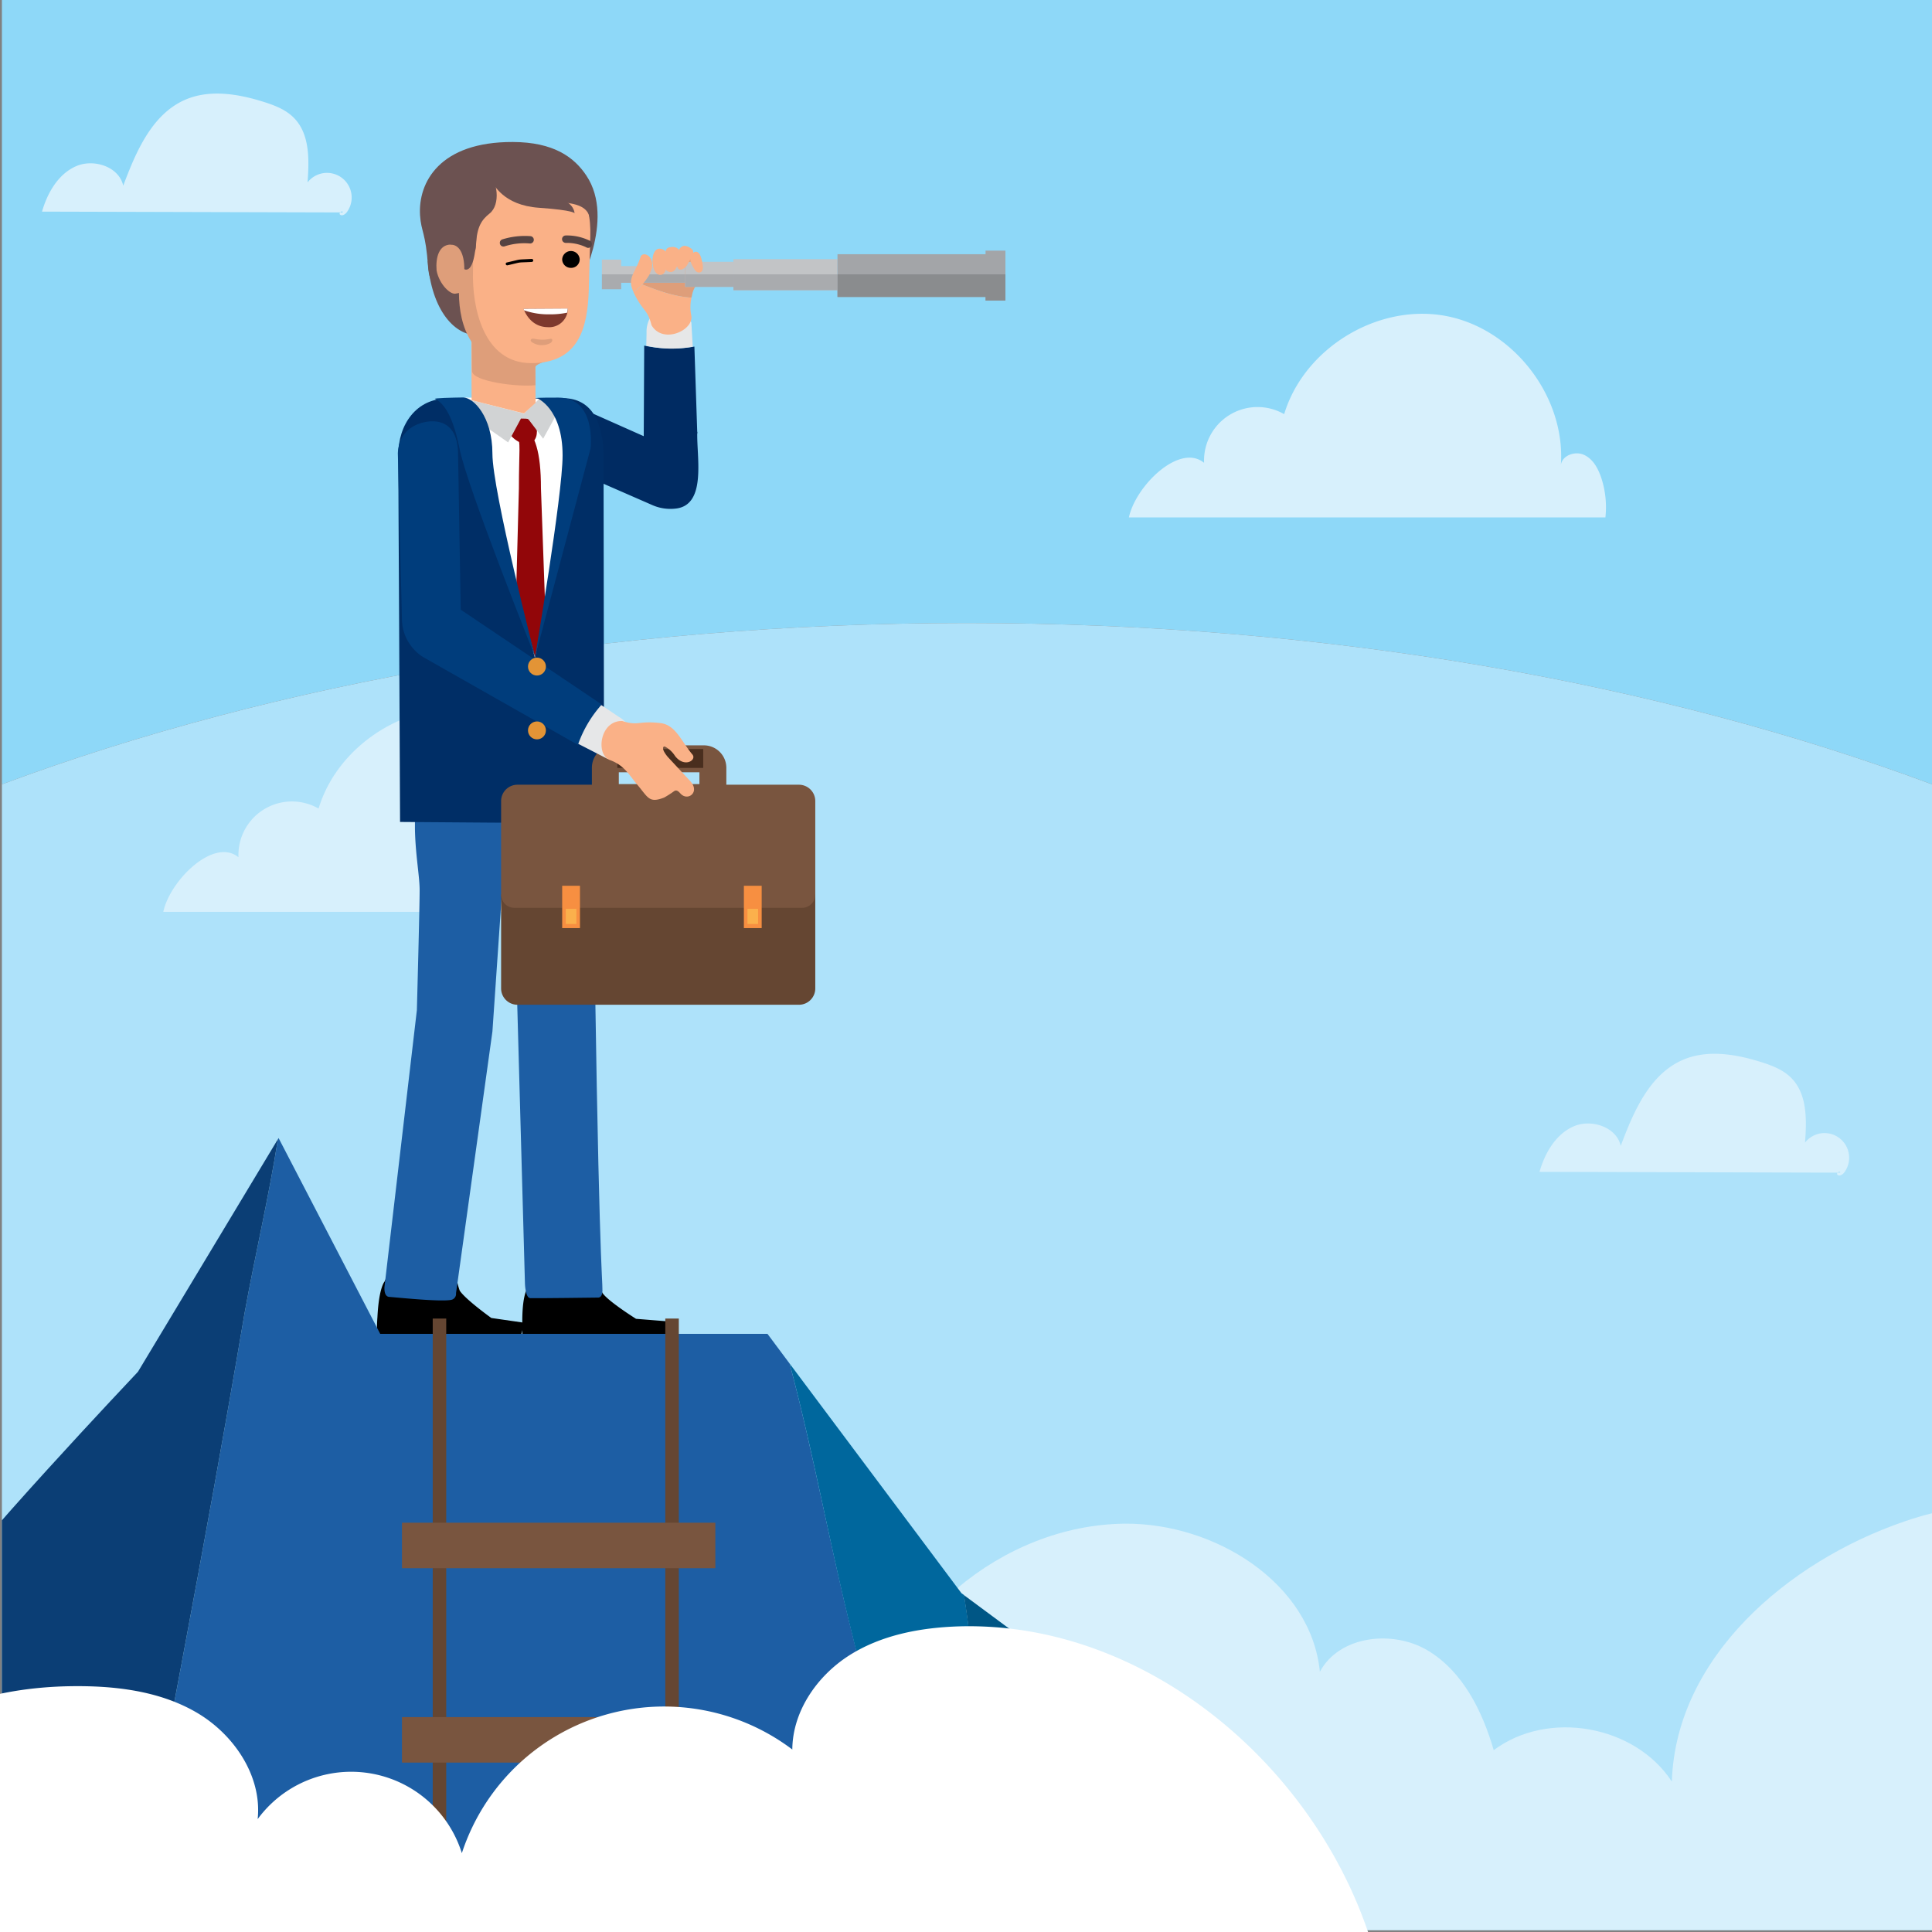 <svg xmlns="http://www.w3.org/2000/svg" xmlns:xlink="http://www.w3.org/1999/xlink" viewBox="0 0 502.409 502.438">
  <rect x="0" y="0" width="502.409" height="502.438" fill="#808080" stroke="none"/>
  <defs>
    <style>
      .cls-1 {
        clip-path: url(#clip-path);
      }

      .cls-2 {
        fill: #8ed8f8;
      }

      .cls-14, .cls-15, .cls-16, .cls-17, .cls-18, .cls-19, .cls-2, .cls-20, .cls-21, .cls-22, .cls-23, .cls-24, .cls-25, .cls-26, .cls-27, .cls-3, .cls-32, .cls-33, .cls-34, .cls-35, .cls-4, .cls-5, .cls-6, .cls-7, .cls-8, .cls-9 {
        fill-rule: evenodd;
      }

      .cls-3 {
        fill: #aee2fa;
      }

      .cls-4 {
        fill: #d7f0fc;
      }

      .cls-5 {
        fill: #002b62;
      }

      .cls-6 {
        fill: #e6e7e8;
      }

      .cls-7 {
        fill: #de9e7a;
      }

      .cls-8 {
        fill: #fab187;
      }

      .cls-10 {
        fill: #c2c4c6;
      }

      .cls-11 {
        fill: #a3a5a8;
      }

      .cls-12 {
        fill: #a9abae;
      }

      .cls-13 {
        fill: #8a8c8e;
      }

      .cls-14 {
        fill: #1d5ea4;
      }

      .cls-15 {
        fill: #002e66;
      }

      .cls-16 {
        fill: #fff;
      }

      .cls-17 {
        fill: #920609;
      }

      .cls-18 {
        fill: #d1d3d4;
      }

      .cls-19 {
        fill: #6c5251;
      }

      .cls-20 {
        fill: #554342;
      }

      .cls-21 {
        fill: #40252f;
      }

      .cls-22 {
        fill: #7e392d;
      }

      .cls-23 {
        fill: #003d7c;
      }

      .cls-24 {
        fill: #ece5d1;
      }

      .cls-25, .cls-36 {
        fill: #654632;
      }

      .cls-26, .cls-37 {
        fill: #79553f;
      }

      .cls-27 {
        fill: none;
        stroke: #79553f;
        stroke-miterlimit: 10;
        stroke-width: 7px;
      }

      .cls-28 {
        fill: #f78f41;
      }

      .cls-29 {
        fill: #fbb04c;
      }

      .cls-30 {
        fill: #492e1e;
      }

      .cls-31 {
        fill: #e39436;
      }

      .cls-32 {
        fill: #00679d;
      }

      .cls-33 {
        fill: #005685;
      }

      .cls-34 {
        fill: #036787;
      }

      .cls-35 {
        fill: #0b3e75;
      }

      .cls-38 {
        clip-path: url(#clip-path-6);
      }
    </style>
    <clipPath id="clip-path">
      <rect id="Rectangle_94" data-name="Rectangle 94" width="501.915" height="501.915"/>
    </clipPath>
    <clipPath id="clip-path-6">
      <rect id="Rectangle_99" data-name="Rectangle 99" width="501.915" height="501.915" transform="translate(0 0)"/>
    </clipPath>
  </defs>
  <g id="Group_135" data-name="Group 135" transform="translate(-369.007 -145)">
    <g id="Group_105" data-name="Group 105" class="cls-1" transform="translate(369.501 145)">
      <path id="XMLID_190_" class="cls-2" d="M732.215,0V203.957c-70.985-26.422-157.53-41.946-250.957-41.946S301.285,177.535,230.3,203.957V0Z" transform="translate(-230.3)"/>
    </g>
    <g id="Group_106" data-name="Group 106" class="cls-1" transform="translate(369.501 145)">
      <path id="XMLID_189_" class="cls-3" d="M732.215,493.846V791.8H230.3V493.846C301.285,467.424,387.83,451.9,481.258,451.9S661.23,467.424,732.215,493.846Z" transform="translate(-230.3 -289.889)"/>
    </g>
    <g id="Group_107" data-name="Group 107" class="cls-1" transform="translate(369.501 145)">
      <path id="XMLID_188_" class="cls-4" d="M347.4,566.617c1.721-8.1,13.121-19.4,19.539-14.161A13.913,13.913,0,0,1,387.768,539.8c5.163-17.137,24.271-28.788,41.874-25.562s31.334,20.9,30.079,38.791c.323-2.51,3.693-3.693,5.987-2.653,2.33,1.04,3.657,3.478,4.481,5.88a24.379,24.379,0,0,1,1.111,10.4H347.4Z" transform="translate(-305.418 -329.534)"/>
    </g>
    <g id="Mask_Group_108" data-name="Mask Group 108" class="cls-1" transform="translate(369.501 145)">
      <path id="XMLID_187_" class="cls-4" d="M834.871,1154.622c5.7-31.406,35.564-56.609,67.472-56.932,23.3-.215,48.435,15.273,50.765,38.5,5.019-9.357,18.858-10.97,28-5.557,9.142,5.449,14.233,15.739,17.208,25.956,14.054-10.54,36.712-6.561,46.32,8.174,1-32.194,30.007-57.218,60.481-67.651,9.608-3.3,20.435-5.485,29.721-1.4,5.808,2.546,10.325,7.314,14.591,11.974,9.25,10.146,18.32,20.865,23.411,33.664,5.162,12.906,5.915,27.1,6.6,41.014.789,15.738,1.111,33.09-8.819,45.351-5.593,6.919-13.8,11.257-22.012,14.663-47.754,19.862-101.638,15.129-153.084,10.074l-89.7-8.819c-23.088-2.259-46.786-4.7-67.651-14.878-5.163-2.509-10.325-5.7-13.3-10.648s-2.976-12.046,1.362-15.846Z" transform="translate(-610.372 -701.464)"/>
    </g>
    <g id="XMLID_101_" class="cls-1" transform="translate(369.501 145)">
      <g id="XMLID_111_" transform="translate(97.336 36.926)">
        <g id="XMLID_120_">
          <path id="XMLID_186_" class="cls-5" d="M695.7,285.153l.179-34.453a34.8,34.8,0,0,0,13.05.251l.753,22.55Z" transform="translate(-626.185 -197.748)"/>
          <path id="XMLID_185_" class="cls-6" d="M697.7,233.25l.072-3.3c-.143-3.262,1.721-6.31,5.019-6.453,3.011-.143,4.374-.323,6.632,3.693l.359,6.31a29.871,29.871,0,0,1-12.082-.251" transform="translate(-627.468 -180.262)"/>
          <path id="XMLID_184_" class="cls-7" d="M707.642,195.624a6.6,6.6,0,0,1,.753-2.187c.358-.5.825-.287.825-1.147,0-1.362,0-2.761-.036-4.123a3.075,3.075,0,0,0-.072-.825c0-.036,0-.072-.036-.072-.323-1.04-1.613-1.4-2.725-1.613-.968-.179-1.972-.359-2.94-.5a4.693,4.693,0,0,0-1.578-.108c-1.793.179-2.474,1.291-2.94,2.94a7.345,7.345,0,0,1-.789,1.936,1.906,1.906,0,0,1-.323.394.988.988,0,0,1-.323.251l-.072.036h-.036a.329.329,0,0,1-.43-.251c-.143-.43-.466.179-.251-.466a17.067,17.067,0,0,1-1.972,2.761c4.195,1.649,8.389,3.191,12.8,3.442A3.342,3.342,0,0,0,707.642,195.624Z" transform="translate(-625.543 -155.614)"/>
          <path id="XMLID_183_" class="cls-8" d="M690.694,206.3a10.983,10.983,0,0,1-2.295,2.008c2.438,5.127,3.621,4.3,4.7,8.6,2.94,5.055,11.15,1.291,10.325-2.581a11,11,0,0,1,.072-4.589C699.12,209.491,694.889,207.949,690.694,206.3Z" transform="translate(-621.502 -169.265)"/>
          <path id="XMLID_182_" class="cls-5" d="M654.2,319.777a11.7,11.7,0,0,1-6.274-1L622.4,307.624c-5.772-3.227-4.768-9.142-3.191-12.01,1.864-3.406,5.449-4.481,10.827-1.721l22.407,9.967h.036l7.35-4.051c-.251,6.31,2.581,19.073-5.629,19.969" transform="translate(-576.331 -224.449)"/>
          <path id="XMLID_179_" class="cls-9" d="M501.8,940.2l12.333,1.183.143-2.187c3.621,1.434,10.5,4.087,12.046,4.195,2.151.143,7.923.466,10.469.645,1.255.072,1.792-1.47,2.008-3.083a15.24,15.24,0,0,0,1.362-4.84l-8.425-1.219s-6.7-4.8-8.21-7.1a18.228,18.228,0,0,1-.968-4.194l-8.5-.5a9.282,9.282,0,0,1-1.542,3.047c-.143-1.111-.287-1.936-.287-1.936-2.151-.143-7.923-.86-8.174,1.111,0,0-1.542,1.4-1.936,9.357-.072.9-.108,1.9-.143,3.047h0Zm2.223-14.771a.323.323,0,0,1,.036-.179C504.023,925.251,504.023,925.323,504.023,925.43Z" transform="translate(-501.8 -629.085)"/>
          <g id="XMLID_168_" transform="translate(61.807 28.251)">
            <rect id="XMLID_178_" class="cls-10" width="18.535" height="4.338" transform="translate(0 4.015)"/>
            <rect id="XMLID_177_" class="cls-10" width="12.584" height="6.525" transform="translate(18.535 2.904)"/>
            <rect id="XMLID_176_" class="cls-10" width="27.068" height="8.066" transform="translate(31.083 2.223)"/>
            <rect id="XMLID_175_" class="cls-11" width="39.078" height="11.114" transform="translate(58.15 0.932)"/>
            <rect id="XMLID_174_" class="cls-11" width="5.163" height="12.978" transform="translate(96.655)"/>
            <rect id="XMLID_173_" class="cls-12" width="18.535" height="2.187" transform="translate(0 6.166)"/>
            <rect id="XMLID_172_" class="cls-12" width="12.584" height="3.262" transform="translate(18.535 6.166)"/>
            <rect id="XMLID_171_" class="cls-12" width="27.068" height="4.123" transform="translate(31.083 6.166)"/>
            <rect id="XMLID_170_" class="cls-13" width="39.078" height="5.88" transform="translate(58.15 6.166)"/>
            <rect id="XMLID_169_" class="cls-13" width="5.163" height="6.812" transform="translate(96.655 6.166)"/>
          </g>
          <path id="XMLID_165_" class="cls-9" d="M607.826,944.554l12.4.43V942.8c3.693,1.219,10.719,3.442,12.3,3.442h10.5c1.255,0,1.685-1.578,1.793-3.227a14.8,14.8,0,0,0,1.04-4.912l-8.5-.681s-6.991-4.374-8.64-6.6c-.609-.824-1.219-4.123-1.219-4.123h-8.533a9.411,9.411,0,0,1-1.362,3.155c-.215-1.076-.394-1.936-.394-1.936-2.151,0-7.959-.394-8.067,1.577,0,0-1.47,1.506-1.362,9.465,0,.9,0,1.9.036,3.047h0Zm1.291-14.878V929.5C609.152,929.532,609.117,929.568,609.117,929.676Z" transform="translate(-569.788 -631.394)"/>
          <path id="XMLID_164_" class="cls-14" d="M618.751,700.873c.036-3.764-1.076-8.067-2.438-117.09l.072-6.131L592.4,569.3l3.262,23.339,2.94,106.406s.107,3.657,1.362,3.729c1.219.072,17.567-.144,17.567-.144s1.183.215,1.219-1.757" transform="translate(-559.919 -402.126)"/>
          <path id="XMLID_163_" class="cls-5" d="M596.847,584.754c-1.864,4.338-16.348-.323-16.348-2.115-.036-4.481,1.828,13.874,1.828,13.874l9.608-.251c0,.036,6.31-14.77,4.912-11.508" transform="translate(-552.284 -410.231)"/>
          <path id="XMLID_162_" class="cls-14" d="M537.563,565.4l-.143,5.664,2.223,4.481-3.8,55.39-9.465,68.045a1.586,1.586,0,0,1-1.326,1.757c-2.8.5-12.512-.5-16.061-.789-1.47-.108-1.219-2.617-1.219-2.617l8.425-71.953s.753-27.749.717-31.441c-.036-3.513-1.111-9.178-1.219-15.7V565.579Z" transform="translate(-505.62 -399.624)"/>
          <path id="XMLID_161_" class="cls-15" d="M517.8,303.678l.072,15.452.143,26.243.251,53.633,24.056.179,18.284.072,10.719.108-.143-95.471c-.036-8.138-2.689-15.093-10.576-15.093l-30.007.108c-7.959-.072-12.835,6.6-12.8,14.771" transform="translate(-512.063 -222.188)"/>
          <path id="XMLID_160_" class="cls-16" d="M584.056,356.015,565.7,288.4l27,.394-.825,31.585Z" transform="translate(-542.791 -221.932)"/>
          <path id="XMLID_159_" class="cls-17" d="M601,309.607c-2.94,0-5.162-3.227-5.414-4.589-.143-.753,2.044-2.295,4.23-2.223,1.792.036,3.657,1.577,3.8,2.223.323,1.506.323,4.589-2.617,4.589" transform="translate(-561.96 -231.165)"/>
          <path id="XMLID_158_" class="cls-17" d="M603.3,351.638l.717-27.1c0-9.716.574-12.333-.5-13.372L605.2,307.9c2.976,2.689,4.553,6.955,4.553,16.6L610.9,356.55l-2.689,11.759c0,.036-2.761-10.038-4.912-16.671" transform="translate(-566.911 -234.441)"/>
          <path id="XMLID_157_" class="cls-18" d="M590.037,290.613,587.492,289l-4.087,3.944-.179.143.072-.179-14.2-3.621,2.51,5.772,7.672,5.378,3.334-6.2,1.828.036,3.944,5.2,3.406-6.2Z" transform="translate(-544.972 -222.317)"/>
          <path id="XMLID_156_" class="cls-19" d="M539.2,188.611c.9,12.584,7.027,20,13.946,19.252,3.657-.394.968-10.146.825-11.293s-1.47-7.887-2.545-8.282-12.225.323-12.225.323" transform="translate(-525.792 -157.635)"/>
          <path id="XMLID_155_" class="cls-19" d="M546.051,145.626c-.717-1.4-1.147,3.083-1.183,2.545-.215-9.429-8.533-2.366-9.25-12.8-.609-8.891-1.793-8.963-2.079-13.3-.538-8.6,5.127-19.144,24.128-19.073,10.576.036,15.918,3.908,19.109,8.712,7.744,11.544-2.33,29.434-2.33,29.434Z" transform="translate(-522.138 -102.999)"/>
          <path id="XMLID_154_" class="cls-8" d="M587.507,255.892l-3.011,2.76-13.623-3.442-.072-18.643,16.6-.968Z" transform="translate(-546.063 -188.061)"/>
          <path id="XMLID_153_" class="cls-7" d="M587.471,245.914c-4.338.538-16.491-.932-16.491-3.693S570.8,227.2,570.8,227.2l16.6.036Z" transform="translate(-546.063 -182.673)"/>
          <path id="XMLID_152_" class="cls-7" d="M595,157.79c0,3.549-3.119,11.723-5.091,14.161-.824,1.04-2.008,3.406-4.661,4.195-2.438.717-3.872,1.219-3.872,2.51,0,1.4-3.011-1.291-4.015-1.291-12.189.036-15.524-10.11-15.559-18.75l.968-13.839c-.036-9.465,6.417-16.276,15.846-16.276,9.429.036,17.065,6.238,17.137,15.7Z" transform="translate(-540.289 -119.358)"/>
          <path id="XMLID_151_" class="cls-8" d="M602.082,154.582c-.323,9.931-2.581,19.109-15.022,19.073s-15.38-14.591-15.093-24.02l.072-8.21c-.072-13.086,5.127-17.89,14.52-17.926,12.476-.072,16.2,7.672,15.918,17.137Z" transform="translate(-546.799 -116.149)"/>
          <path id="XMLID_150_" class="cls-7" d="M617.1,245.913a11.5,11.5,0,0,1-2.4-.251c-.789-.143-1.183.466-.466.932a4.615,4.615,0,0,0,2.976.717,4.384,4.384,0,0,0,1.721-.5c.753-.43.681-1.291,0-1.111a13.479,13.479,0,0,1-1.828.215" transform="translate(-573.68 -194.502)"/>
          <path id="XMLID_149_" class="cls-7" d="M554.728,183.274c.287,3.513-1.577,6.561-4.123,6.776-1.4.5-4.41-2.366-5.091-5.987-.287-3.513.681-6.7,3.657-6.74,2.51-.43,5.27,2.4,5.557,5.951" transform="translate(-529.811 -150.649)"/>
          <path id="XMLID_148_" class="cls-9" d="M636.7,184.287a2.243,2.243,0,0,0,2.294,2.187,2.212,2.212,0,0,0,2.259-2.187,2.278,2.278,0,0,0-4.553,0" transform="translate(-588.337 -153.741)"/>
          <path id="XMLID_147_" class="cls-20" d="M592.407,173.88a.789.789,0,0,0,.287-.036,16.513,16.513,0,0,1,6.525-.753.958.958,0,1,0,.251-1.9,19.693,19.693,0,0,0-7.314.825.953.953,0,0,0-.645,1.219.9.9,0,0,0,.9.645" transform="translate(-559.316 -146.704)"/>
          <path id="XMLID_146_" class="cls-20" d="M643.372,174.02a.966.966,0,0,0,.86-.5.981.981,0,0,0-.359-1.326,13.5,13.5,0,0,0-6.346-1.4.964.964,0,0,0-.932,1,.988.988,0,0,0,1,.932,11.76,11.76,0,0,1,5.306,1.147.789.789,0,0,0,.466.143" transform="translate(-588.269 -146.486)"/>
          <path id="XMLID_145_" class="cls-19" d="M557.421,127.7a17.083,17.083,0,0,1,6.274-13.3c-1.864-2.223-2.581-5.593-2.187-5.88.645-.5,11.472-7.923,21.582-2.33,6.919,3.836,7.744,7.636,6.6,10.361l.036.108-.072-.072c-1.04,2.438-3.513-2.976-5.629-2.9-6.489.215-11.831,1.147-15.918,1.542-2.545.251-5.7,2.725-5.629,8.927.072,7.278-.681,10.576-1.506,11.9-.825,1.291-1.685.717-1.685.717,0-3.549-1.04-6.346-3.585-6.382Z" transform="translate(-536.376 -103.711)"/>
          <path id="XMLID_144_" class="cls-19" d="M586.569,114.374c-8.819,1.04-5.163,6.525-.609,8.712,9.07,4.338,20.9.323,22.3,6.668,0,0,.825-10.433-6.525-13.623a28.281,28.281,0,0,0-15.165-1.757" transform="translate(-552.726 -110.072)"/>
          <path id="XMLID_143_" class="cls-21" d="M578.1,140.1c.108.466.359.645,1.04,0Z" transform="translate(-550.746 -126.799)"/>
          <path id="XMLID_142_" class="cls-19" d="M562.512,139.724c.753.43,1.936,6.095,2.187,1.506.251-4.732,1.506-6.453,3.513-8.066,2.868-2.259,2.33-8.461-.9-11.9-.251-.287-1.47-.5-2.94.43-1.47.9-4.266,3.191-4.912,5.413-.645,2.259,3.047,12.62,3.047,12.62" transform="translate(-538.743 -114.556)"/>
          <path id="XMLID_141_" class="cls-22" d="M608.7,223.936s1.47,4.7,6.238,4.768a4.842,4.842,0,0,0,5.27-4.8Z" transform="translate(-570.375 -180.556)"/>
          <path id="XMLID_140_" class="cls-16" d="M608.7,223.872a2.917,2.917,0,0,0,.143.394,18.875,18.875,0,0,0,6.489,1.04,21.382,21.382,0,0,0,4.7-.43,5.207,5.207,0,0,0,.143-1.076Z" transform="translate(-570.375 -180.492)"/>
          <path id="XMLID_139_" class="cls-19" d="M581.9,123.9c1.9,3.155.5,1.685,1.183,2.617.717.932,3.191,6.346,12.4,6.991s9.285,1.434,9.285,1.434-.072-3.585-5.951-4.087c-5.772-.5-8.891-1.434-9.644-2.94-.574-1.076-7.278-4.015-7.278-4.015" transform="translate(-553.183 -116.407)"/>
          <path id="XMLID_138_" class="cls-23" d="M544.43,288.694c2.366,1.076,4.732,4.7,6.346,12.835,1.936,10,19.682,54.243,19.682,54.243s-11.114-43.129-11.114-52.845-4.983-14.627-7.6-14.627c-2.689.036-7.851.143-7.314.394" transform="translate(-529.122 -221.868)"/>
          <path id="XMLID_137_" class="cls-23" d="M623.031,288.4c9.931,0,8.353,13.193,8.353,13.193L616.9,356.015s7.206-42.125,7.206-52.594c0-12.333-6.7-14.914-6.7-14.914s-.538-.108,5.629-.108" transform="translate(-575.636 -221.932)"/>
          <path id="XMLID_136_" class="cls-24" d="M637.1,288.3v.036h0Z" transform="translate(-588.593 -221.868)"/>
          <g id="XMLID_123_" transform="translate(5.629 72.633)">
            <g id="XMLID_127_" transform="translate(26.852 85.22)">
              <path id="XMLID_135_" class="cls-25" d="M674.1,648.8v24.415a4.254,4.254,0,0,1-4.266,4.266H596.666a4.254,4.254,0,0,1-4.266-4.266V648.8Z" transform="translate(-592.4 -610.977)"/>
              <path id="XMLID_134_" class="cls-26" d="M674.1,573.466v24.307a3.443,3.443,0,0,1-3.442,3.442H595.842a3.443,3.443,0,0,1-3.442-3.442V573.466a4.254,4.254,0,0,1,4.266-4.266h73.172A4.254,4.254,0,0,1,674.1,573.466Z" transform="translate(-592.4 -559.915)"/>
              <path id="XMLID_133_" class="cls-27" d="M693.634,550.4h-23.3a2.326,2.326,0,0,0-2.33,2.33v7.744h27.964V552.73A2.349,2.349,0,0,0,693.634,550.4Z" transform="translate(-640.897 -547.855)"/>
              <rect id="XMLID_132_" class="cls-28" width="4.625" height="11.006" transform="translate(15.882 35.564)"/>
              <rect id="XMLID_131_" class="cls-28" width="4.625" height="11.006" transform="translate(63.134 35.564)"/>
              <rect id="XMLID_130_" class="cls-29" width="2.761" height="3.944" transform="translate(16.814 41.551)"/>
              <rect id="XMLID_129_" class="cls-29" width="2.761" height="3.944" transform="translate(64.066 41.551)"/>
              <rect id="XMLID_128_" class="cls-30" width="22.335" height="4.912" transform="translate(30.222)"/>
            </g>
            <path id="XMLID_126_" class="cls-6" d="M653.287,510.7,658.2,514c2.76,1.577,4.23,4.7,2.653,7.421-1.434,2.51-1.219,3.764-5.664,3.478l-7.887-4.051a29.942,29.942,0,0,1,5.987-10.146" transform="translate(-600.765 -437.167)"/>
            <path id="XMLID_125_" class="cls-8" d="M688.307,538.626c-2.223-2.4-4.194-4.517-5.593-6.023a8.119,8.119,0,0,1-1.255-1.721,4,4,0,0,1-.179-.466.914.914,0,0,1-.036-.43v-.108a.39.39,0,0,1,.466-.251,7.07,7.07,0,0,1,2.653,2.474c2.474,3.191,5.736,1,4.481-.43-2.832-3.334-4.3-7.672-8.281-8.138-5.808-.681-5.7.825-9.931-.538-5.844-.179-6.991,8.784-3.227,10.146,3.872,1.4,5.091,4.051,7.134,6.417,2.832,3.334,3.012,4.876,6.991,3.334a27.257,27.257,0,0,0,2.617-1.685c.609-.358,1.076.036,1.649.681,1.9,2.044,5.127-.43,2.51-3.262" transform="translate(-612.267 -445.053)"/>
            <path id="XMLID_124_" class="cls-23" d="M520.547,363.46a11.675,11.675,0,0,1-1.972-6.023L517.5,313.95c.215-6.632,5.951-8.425,9.214-8.353,3.908.108,6.489,2.8,6.453,8.819l.681,40.153.036.036,36.64,24.63a30.886,30.886,0,0,0-6.2,10.5l-40.01-22.694a11.566,11.566,0,0,1-3.764-3.585" transform="translate(-517.5 -305.594)"/>
          </g>
          <path id="XMLID_122_" class="cls-9" d="M596.011,188.732c4.3-.968,2.115-.681,6.489-.932a.394.394,0,1,1,0,.789c-4.195.215-2.151-.072-6.238.86a.387.387,0,0,1-.5-.251.364.364,0,0,1,.251-.466" transform="translate(-562.06 -157.398)"/>
          <path id="XMLID_121_" class="cls-8" d="M691.517,189.528a5.692,5.692,0,0,1,.287-.753c1.4-3.764-2.151-5.378-2.725-3.585-1.327,4.159-3.549,5.378-1.864,8.963.036.036.036.108.072.143A14.177,14.177,0,0,0,691.517,189.528Z" transform="translate(-620.353 -155.254)"/>
        </g>
        <ellipse id="XMLID_119_" class="cls-31" cx="2.33" cy="2.33" rx="2.33" ry="2.33" transform="translate(39.472 134.083)"/>
        <ellipse id="XMLID_118_" class="cls-31" cx="2.33" cy="2.33" rx="2.33" ry="2.33" transform="translate(39.472 150.682)"/>
        <path id="XMLID_117_" class="cls-8" d="M704.048,180.4c-2.33-.072-2.474,5.414-.5,6.632a1.294,1.294,0,0,0,1.577-.215,2.72,2.72,0,0,0,.645-1.613c.072-.609.072-1.255.108-1.864a3.528,3.528,0,0,0-.108-1.936A1.972,1.972,0,0,0,704.048,180.4Z" transform="translate(-630.338 -152.65)"/>
        <path id="XMLID_116_" class="cls-8" d="M714.074,184.01c-.359,1.076-1.147,2.115-2.474,1.506-1.47-.681-.86-3.836-.609-5.019a1.863,1.863,0,0,1,.394-.9,1.53,1.53,0,0,1,.968-.358,2.205,2.205,0,0,1,2.008.5,1.6,1.6,0,0,1,.323.9A6.881,6.881,0,0,1,714.074,184.01Z" transform="translate(-635.775 -151.887)"/>
        <path id="XMLID_115_" class="cls-8" d="M721.5,184.282c-2.151,1.147-1.685-2.545-1.506-3.513a4.529,4.529,0,0,1,.466-1.542,1.824,1.824,0,0,1,1.291-.932,2.767,2.767,0,0,1,1.542.538,1.814,1.814,0,0,1,.753.717,1.872,1.872,0,0,1-.287,1.542c-.323.609-.646,1.183-1,1.793A3.159,3.159,0,0,1,721.5,184.282Z" transform="translate(-641.662 -151.298)"/>
        <path id="XMLID_114_" class="cls-8" d="M732.363,183.954a11.488,11.488,0,0,1,.5,2.259c.072.645,0,1.47-.609,1.721a1.117,1.117,0,0,1-1-.143,2.547,2.547,0,0,1-.681-.825c-.61-1.04-1.4-2.294-.681-3.478C730.75,181.982,731.9,182.52,732.363,183.954Z" transform="translate(-647.934 -154.054)"/>
        <rect id="XMLID_113_" class="cls-10" width="5.019" height="3.872" transform="translate(58.688 30.581)"/>
        <rect id="XMLID_112_" class="cls-12" width="5.019" height="3.872" transform="translate(58.688 34.417)"/>
      </g>
      <path id="XMLID_110_" class="cls-14" d="M489.551,884.152l-5.772-7.744H383.074L356.651,825.5l-.179.287c-2.4,15.237-5.88,29.828-8.676,45.28-10.325,61.09-21.9,119.6-32.7,178.18H533.577c-8.748-31.047-19.718-61.628-27.641-94.288C499.841,930.723,495.718,907.276,489.551,884.152Z" transform="translate(-284.698 -529.549)"/>
      <path id="XMLID_109_" class="cls-32" d="M847.052,1049.294l-.681-.5L801.7,989.1c6.166,23.124,10.289,46.57,16.348,70.806,7.923,32.66,18.894,63.205,27.641,94.288h8.138a256.672,256.672,0,0,1-2.8-34.059C851.031,1096.545,850.78,1072.7,847.052,1049.294Z" transform="translate(-596.847 -634.497)"/>
      <path id="XMLID_108_" class="cls-33" d="M960.079,1250.428c-2.94-25.633-3.191-50.335-8.21-75.825L928.1,1157c3.729,23.447,3.979,47.252,3.979,70.842a256.691,256.691,0,0,0,2.8,34.059H962.7c-.179-1.291-.359-2.617-.5-3.944C961.872,1255.447,960.438,1252.938,960.079,1250.428Z" transform="translate(-677.931 -742.203)"/>
      <path id="XMLID_107_" class="cls-34" d="M994.715,1206.179,994.5,1206c4.983,25.49,5.234,50.192,8.21,75.825.358,2.51,1.792,5.019,2.151,7.529.143,1.326.323,2.653.5,3.944h47.467Z" transform="translate(-720.526 -773.636)"/>
      <path id="XMLID_106_" class="cls-35" d="M259.543,826.3l-36.389,60.481s-46.248,48.937-50.55,57.541l-8.6,105.4h54.171c10.791-58.581,22.371-117.09,32.7-178.18C253.664,856.128,257.141,841.537,259.543,826.3Z" transform="translate(-187.769 -530.063)"/>
      <rect id="XMLID_105_" class="cls-36" width="3.513" height="170.364" transform="translate(112.035 342.88)"/>
      <rect id="XMLID_104_" class="cls-36" width="3.513" height="170.364" transform="translate(172.515 342.88)"/>
      <rect id="XMLID_103_" class="cls-37" width="81.49" height="11.831" transform="translate(104.04 395.975)"/>
      <rect id="XMLID_102_" class="cls-37" width="81.49" height="11.831" transform="translate(104.04 446.525)"/>
    </g>
    <g id="Group_109" data-name="Group 109" class="cls-38" transform="translate(369.007 145.523)">
      <path id="XMLID_100_" class="cls-16" d="M49.446,1217.307c10.648-16.2,31.907-21.8,51.267-22.12,11.293-.179,23.016,1.111,32.8,6.776s17.173,16.563,15.99,27.785a30.158,30.158,0,0,1,53.1,8.855,55.33,55.33,0,0,1,85.935-26.96c.072-9.931,6.417-19.109,14.771-24.45,8.389-5.342,18.535-7.242,28.466-7.565,49.08-1.47,94.181,37.07,107.983,84.214,2.187,7.421,3.657,15.559.753,22.766a6.551,6.551,0,0,1-2.008,2.94c-1.434,1.04-3.37.9-5.163.753a861.8,861.8,0,0,0-87.656-3.083c-39.723.61-79.339,3.979-119.026,5.593-75.574,3.047-151.22-.287-226.758-3.621Z" transform="translate(-82.501 -757.216)"/>
    </g>
    <g id="Group_110" data-name="Group 110" class="cls-1" transform="translate(369.501 145)">
      <path id="XMLID_99_" class="cls-4" d="M1047.8,280.517c1.721-8.1,13.121-19.4,19.539-14.161a13.913,13.913,0,0,1,20.829-12.655c5.162-17.137,24.271-28.788,41.874-25.562s31.334,20.9,30.079,38.791c.323-2.51,3.693-3.693,5.987-2.653,2.33,1.04,3.657,3.478,4.482,5.88a24.383,24.383,0,0,1,1.111,10.4H1047.8Z" transform="translate(-754.717 -146.004)"/>
    </g>
    <g id="Group_111" data-name="Group 111" class="cls-1" transform="translate(369.501 145)">
      <path id="XMLID_98_" class="cls-4" d="M1345.6,795.074c1.4-4.876,4.195-9.752,8.819-11.8s11.221.107,12.3,5.055c3.334-8.891,7.493-18.678,16.241-22.407,6.238-2.653,13.444-1.506,19.933.5,3.011.932,6.13,2.079,8.317,4.374,4.051,4.23,3.872,10.827,3.442,16.671a6.411,6.411,0,0,1,10.218,7.744c-.43.574-1.219,1.075-1.757.645s.753-1.255.681-.574Z" transform="translate(-945.753 -490.34)"/>
    </g>
    <g id="Group_112" data-name="Group 112" class="cls-1" transform="translate(369.501 145)">
      <path id="XMLID_95_" class="cls-4" d="M259.4,98.574c1.4-4.876,4.195-9.751,8.819-11.795s11.221.108,12.3,5.055c3.334-8.891,7.493-18.678,16.241-22.407,6.238-2.653,13.444-1.506,19.933.5,3.011.932,6.13,2.079,8.317,4.374,4.051,4.23,3.872,10.827,3.442,16.671a6.411,6.411,0,0,1,10.218,7.744c-.43.574-1.219,1.076-1.757.645s.753-1.255.681-.574Z" transform="translate(-248.967 -43.543)"/>
    </g>
  </g>
</svg>

